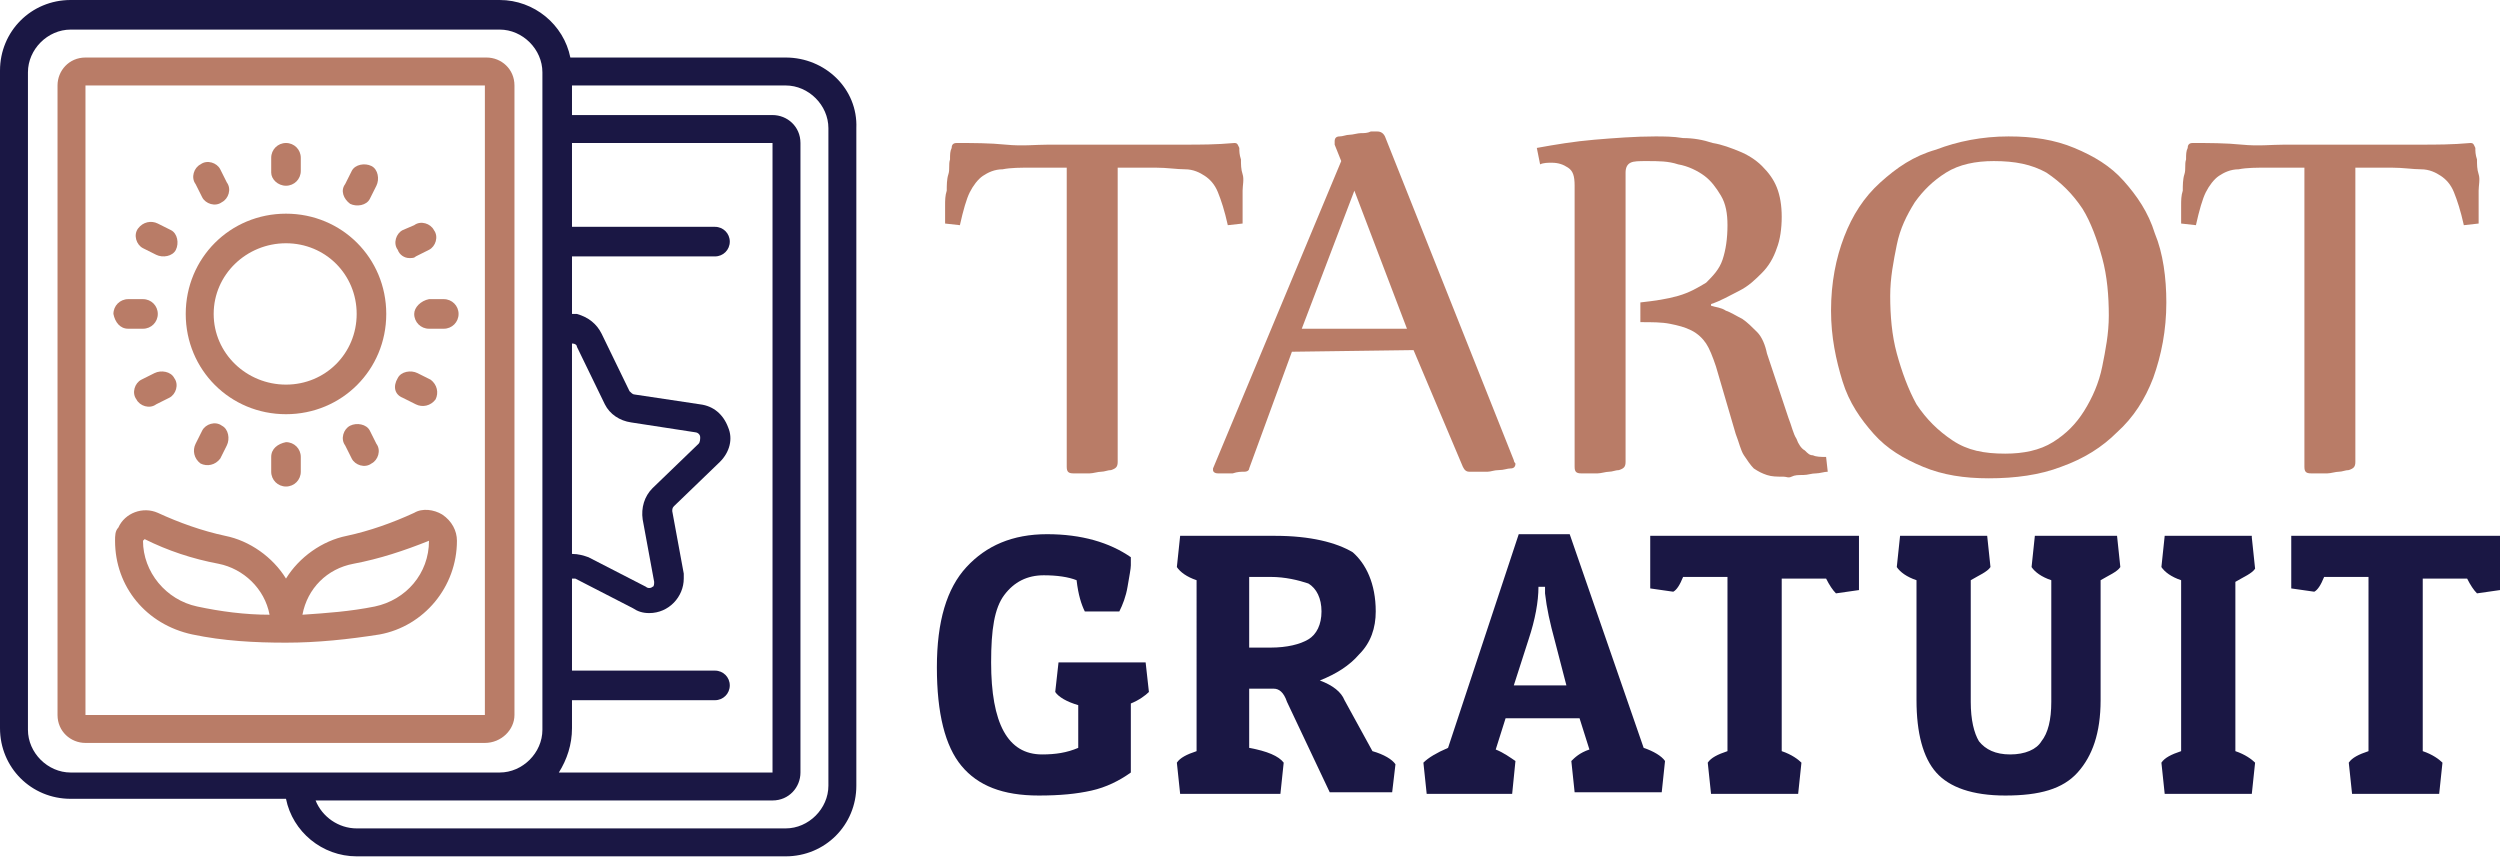 <?xml version="1.0" encoding="utf-8"?>
<!-- Generator: Adobe Illustrator 24.1.0, SVG Export Plug-In . SVG Version: 6.00 Build 0)  -->
<svg version="1.1" id="Layer_1" xmlns="http://www.w3.org/2000/svg" xmlns:xlink="http://www.w3.org/1999/xlink" x="0px" y="0px"
	 width="152.1px" height="52.2px" viewBox="0 0 152.1 52.2" style="enable-background:new 0 0 152.1 52.2;" xml:space="preserve">
<style type="text/css">
	.st0{fill:#B97C67;}
	.st1{fill:#1A1744;}
</style>
<g>
	<g>
		<path class="st0" d="M62.8,10.2c-0.7,0-1.3,0-1.8,0.1c-0.5,0-0.9,0.2-1.2,0.4s-0.6,0.6-0.8,1s-0.4,1.1-0.6,2l-0.9-0.1
			c0,0,0-0.2,0-0.4s0-0.4,0-0.7s0-0.6,0.1-0.9c0-0.3,0-0.7,0.1-1s0-0.6,0.1-0.9c0-0.3,0-0.5,0.1-0.7c0-0.2,0.1-0.3,0.3-0.3
			c1,0,2,0,3,0.1s1.8,0,2.6,0h5.7c0.8,0,1.7,0,2.6,0s1.9,0,3-0.1c0.2,0,0.2,0.1,0.3,0.3c0,0.2,0,0.4,0.1,0.7c0,0.3,0,0.6,0.1,0.9
			s0,0.7,0,1s0,0.7,0,0.9c0,0.3,0,0.5,0,0.7s0,0.3,0,0.4l-0.9,0.1c-0.2-0.9-0.4-1.5-0.6-2s-0.5-0.8-0.8-1s-0.7-0.4-1.2-0.4
			s-1.1-0.1-1.8-0.1H68v17.9c0,0.3-0.1,0.4-0.4,0.5c-0.2,0-0.4,0.1-0.6,0.1s-0.5,0.1-0.7,0.1s-0.4,0-0.6,0s-0.3,0-0.4,0
			c-0.3,0-0.4-0.1-0.4-0.4V10.2H62.8z"/>
		<path class="st0" d="M78.6,21.4L76,28.5c0,0.1-0.1,0.2-0.3,0.2c-0.2,0-0.4,0-0.7,0.1c-0.3,0-0.6,0-0.9,0c-0.2,0-0.3-0.1-0.3-0.2
			v-0.1l7.8-18.7l-0.4-1c0-0.1,0-0.2,0-0.2c0-0.2,0.1-0.3,0.3-0.3c0.2,0,0.4-0.1,0.6-0.1s0.5-0.1,0.7-0.1s0.4,0,0.6-0.1
			c0.2,0,0.3,0,0.4,0c0.2,0,0.4,0.1,0.5,0.4L92.1,28c0,0.1,0.1,0.2,0.1,0.2c0,0.2-0.1,0.3-0.3,0.3c-0.2,0-0.4,0.1-0.7,0.1
			c-0.3,0-0.5,0.1-0.7,0.1s-0.5,0-0.7,0s-0.4,0-0.4,0c-0.2,0-0.3-0.1-0.4-0.3l-3-7.1L78.6,21.4z M79.2,20h6.4l-3.2-8.4L79.2,20z"/>
		<path class="st0" d="M99.8,18.4c0.9-0.1,1.6-0.2,2.3-0.4c0.7-0.2,1.2-0.5,1.7-0.8c0.4-0.4,0.8-0.8,1-1.4s0.3-1.3,0.3-2.1
			c0-0.7-0.1-1.3-0.4-1.8s-0.6-0.9-1-1.2s-1-0.6-1.6-0.7c-0.6-0.2-1.2-0.2-1.9-0.2c-0.5,0-0.8,0-1,0.1s-0.3,0.3-0.3,0.6v17.6
			c0,0.3-0.1,0.4-0.4,0.5c-0.2,0-0.4,0.1-0.6,0.1s-0.5,0.1-0.7,0.1s-0.4,0-0.6,0s-0.3,0-0.4,0c-0.3,0-0.4-0.1-0.4-0.4V11.3
			c0-0.6-0.1-0.9-0.4-1.1c-0.3-0.2-0.6-0.3-1-0.3c-0.2,0-0.5,0-0.7,0.1l-0.2-1c1.1-0.2,2.3-0.4,3.5-0.5s2.5-0.2,3.7-0.2
			c0.5,0,1.1,0,1.7,0.1c0.6,0,1.2,0.1,1.8,0.3c0.6,0.1,1.1,0.3,1.6,0.5s1,0.5,1.4,0.9s0.7,0.8,0.9,1.3c0.2,0.5,0.3,1.1,0.3,1.8
			s-0.1,1.4-0.3,1.9c-0.2,0.6-0.5,1.1-0.9,1.5s-0.8,0.8-1.4,1.1s-1.1,0.6-1.7,0.8v0.1c0.3,0.1,0.6,0.1,0.9,0.3
			c0.3,0.1,0.6,0.3,1,0.5c0.3,0.2,0.6,0.5,0.9,0.8s0.5,0.8,0.6,1.3l1.3,3.9c0.2,0.5,0.3,1,0.5,1.3c0.1,0.3,0.3,0.6,0.5,0.7
			c0.2,0.2,0.3,0.3,0.5,0.3c0.2,0.1,0.5,0.1,0.8,0.1l0.1,0.9c-0.2,0-0.5,0.1-0.7,0.1c-0.3,0-0.5,0.1-0.8,0.1s-0.5,0-0.7,0.1
			s-0.3,0-0.5,0c-0.4,0-0.7,0-1-0.1s-0.5-0.2-0.8-0.4c-0.2-0.2-0.4-0.5-0.6-0.8s-0.3-0.8-0.5-1.3l-1.2-4.1c-0.2-0.6-0.4-1.1-0.6-1.4
			s-0.5-0.6-0.9-0.8s-0.8-0.3-1.3-0.4s-1.1-0.1-1.8-0.1V18.4z"/>
		<path class="st0" d="M122.2,8.3c1.5,0,2.8,0.2,4,0.7s2.2,1.1,3,2s1.5,1.9,1.9,3.2c0.5,1.2,0.7,2.7,0.7,4.2c0,1.7-0.3,3.2-0.8,4.6
			c-0.5,1.3-1.2,2.4-2.2,3.3c-0.9,0.9-2,1.6-3.4,2.1c-1.3,0.5-2.8,0.7-4.4,0.7c-1.5,0-2.8-0.2-4-0.7s-2.2-1.1-3-2s-1.5-1.9-1.9-3.2
			c-0.4-1.3-0.7-2.7-0.7-4.3c0-1.7,0.3-3.2,0.8-4.5s1.2-2.4,2.2-3.3s2-1.6,3.4-2C119.1,8.6,120.6,8.3,122.2,8.3z M121.3,9.8
			c-1.1,0-2.1,0.2-2.9,0.7s-1.4,1.1-1.9,1.8c-0.5,0.8-0.9,1.6-1.1,2.6s-0.4,2-0.4,3.1c0,1.2,0.1,2.4,0.4,3.5s0.7,2.2,1.2,3.1
			c0.6,0.9,1.3,1.6,2.2,2.2c0.9,0.6,1.9,0.8,3.2,0.8c1.1,0,2.1-0.2,2.9-0.7s1.4-1.1,1.9-1.9s0.9-1.7,1.1-2.7s0.4-2,0.4-3.1
			c0-1.2-0.1-2.4-0.4-3.5c-0.3-1.1-0.7-2.2-1.2-3c-0.6-0.9-1.3-1.6-2.2-2.2C123.6,10,122.6,9.8,121.3,9.8z"/>
		<path class="st0" d="M138,10.2c-0.7,0-1.3,0-1.8,0.1c-0.5,0-0.9,0.2-1.2,0.4s-0.6,0.6-0.8,1s-0.4,1.1-0.6,2l-0.9-0.1
			c0,0,0-0.2,0-0.4s0-0.4,0-0.7s0-0.6,0.1-0.9c0-0.3,0-0.7,0.1-1s0-0.6,0.1-0.9c0-0.3,0-0.5,0.1-0.7c0-0.2,0.1-0.3,0.3-0.3
			c1,0,2,0,3,0.1s1.8,0,2.6,0h5.7c0.8,0,1.7,0,2.6,0s1.9,0,3-0.1c0.2,0,0.2,0.1,0.3,0.3c0,0.2,0,0.4,0.1,0.7c0,0.3,0,0.6,0.1,0.9
			s0,0.7,0,1s0,0.7,0,0.9c0,0.3,0,0.5,0,0.7s0,0.3,0,0.4l-0.9,0.1c-0.2-0.9-0.4-1.5-0.6-2c-0.2-0.5-0.5-0.8-0.8-1s-0.7-0.4-1.2-0.4
			s-1.1-0.1-1.8-0.1h-2.2v17.9c0,0.3-0.1,0.4-0.4,0.5c-0.2,0-0.4,0.1-0.6,0.1s-0.5,0.1-0.7,0.1s-0.4,0-0.6,0c-0.2,0-0.3,0-0.4,0
			c-0.3,0-0.4-0.1-0.4-0.4V10.2H138z"/>
		<path class="st1" d="M63.5,35c-1,0-1.8,0.4-2.4,1.2c-0.6,0.8-0.8,2.1-0.8,4.1c0,3.7,1,5.6,3.1,5.6c0.8,0,1.5-0.1,2.2-0.4v-2.6
			c-0.7-0.2-1.2-0.5-1.4-0.8l0.2-1.8h5.3l0.2,1.8c-0.2,0.2-0.6,0.5-1.1,0.7V47c-0.7,0.5-1.5,0.9-2.4,1.1c-0.9,0.2-1.9,0.3-3.2,0.3
			c-2.2,0-3.7-0.6-4.7-1.8s-1.5-3.2-1.5-6s0.6-4.8,1.8-6.1s2.8-2,4.9-2s3.8,0.5,5.1,1.4c0,0.1,0,0.3,0,0.5s-0.1,0.7-0.2,1.3
			s-0.3,1.1-0.5,1.5H66c-0.2-0.4-0.4-1-0.5-1.9C65,35.1,64.3,35,63.5,35z"/>
		<path class="st1" d="M83.7,37.2c0,1-0.3,1.9-1,2.6c-0.6,0.7-1.4,1.2-2.4,1.6c0.8,0.3,1.3,0.7,1.5,1.2l1.7,3.1
			c0.7,0.2,1.2,0.5,1.4,0.8l-0.2,1.7h-3.8l-2.6-5.5c-0.2-0.6-0.5-0.8-0.8-0.8H76v3.6c1.1,0.2,1.8,0.5,2.1,0.9l-0.2,1.9h-6.1
			l-0.2-1.9c0.2-0.3,0.6-0.5,1.2-0.7V35.3c-0.6-0.2-1-0.5-1.2-0.8l0.2-1.9h5.8c2.1,0,3.7,0.4,4.7,1C83.1,34.3,83.7,35.5,83.7,37.2z
			 M77.3,35.1H76v4.3h1.3c1,0,1.8-0.2,2.3-0.5s0.8-0.9,0.8-1.7s-0.3-1.4-0.8-1.7C79,35.3,78.2,35.1,77.3,35.1z"/>
		<path class="st1" d="M95.5,32.5l4.5,13c0.6,0.2,1.1,0.5,1.3,0.8l-0.2,1.9h-5.3l-0.2-1.9c0.2-0.2,0.5-0.5,1.1-0.7l-0.6-1.9h-4.5
			L91,45.6c0.5,0.2,0.9,0.5,1.2,0.7l-0.2,2h-5.2l-0.2-1.9c0.3-0.3,0.8-0.6,1.5-0.9l4.3-13C92.4,32.5,95.5,32.5,95.5,32.5z
			 M93.6,35.7c0,0.9-0.2,2-0.6,3.2l-0.9,2.8h3.2L94.6,39c-0.3-1.1-0.5-2-0.6-2.9v-0.4C94,35.7,93.6,35.7,93.6,35.7z"/>
		<path class="st1" d="M113.1,32.7v3.2l-1.4,0.2c-0.2-0.2-0.4-0.5-0.6-0.9h-2.7v10.5c0.6,0.2,1,0.5,1.2,0.7l-0.2,1.9h-5.3l-0.2-1.9
			c0.2-0.3,0.6-0.5,1.2-0.7V35.1h-2.7c-0.2,0.5-0.4,0.8-0.6,0.9l-1.4-0.2v-3.2h12.7V32.7z"/>
		<path class="st1" d="M126.4,47c-0.9,1-2.3,1.4-4.4,1.4c-2,0-3.4-0.5-4.2-1.4c-0.8-0.9-1.2-2.4-1.2-4.4v-7.3
			c-0.6-0.2-1-0.5-1.2-0.8l0.2-1.9h5.3l0.2,1.9c-0.2,0.3-0.7,0.5-1.2,0.8v7.4c0,1.1,0.2,1.9,0.5,2.4c0.4,0.5,1,0.8,1.9,0.8
			s1.6-0.3,1.9-0.8c0.4-0.5,0.6-1.3,0.6-2.4v-7.4c-0.6-0.2-1-0.5-1.2-0.8l0.2-1.9h5l0.2,1.9c-0.2,0.3-0.7,0.5-1.2,0.8v7.3
			C127.8,44.6,127.3,46,126.4,47z"/>
		<path class="st1" d="M137,32.7l0.2,1.9c-0.2,0.3-0.7,0.5-1.2,0.8v10.3c0.6,0.2,1,0.5,1.2,0.7l-0.2,1.9h-5.3l-0.2-1.9
			c0.2-0.3,0.6-0.5,1.2-0.7V35.3c-0.6-0.2-1-0.5-1.2-0.8l0.2-1.9h5.3V32.7z"/>
		<path class="st1" d="M152.1,32.7v3.2l-1.4,0.2c-0.2-0.2-0.4-0.5-0.6-0.9h-2.7v10.5c0.6,0.2,1,0.5,1.2,0.7l-0.2,1.9h-5.3l-0.2-1.9
			c0.2-0.3,0.6-0.5,1.2-0.7V35.1h-2.7c-0.2,0.5-0.4,0.8-0.6,0.9l-1.4-0.2v-3.2h12.7V32.7z"/>
	</g>
</g>
<g>
	<path class="st1" d="M50.4,47.8c0,1.4-1.2,2.6-2.6,2.6H21.7c-1.1,0-2.1-0.7-2.5-1.7H47c1,0,1.7-0.8,1.7-1.7V8.7
		c0-1-0.8-1.7-1.7-1.7H34.8V5.2h13c1.4,0,2.6,1.2,2.6,2.6L50.4,47.8L50.4,47.8z M4.3,47c-1.4,0-2.6-1.2-2.6-2.6v-40
		c0-1.4,1.2-2.6,2.6-2.6h26.1C31.8,1.8,33,3,33,4.4v40c0,1.4-1.2,2.6-2.6,2.6H4.3L4.3,47z M34.8,44.3v-1.7h8.7
		c0.5,0,0.9-0.4,0.9-0.9s-0.4-0.9-0.9-0.9h-8.7v-5.6c0.1,0,0.1,0,0.2,0l3.5,1.8c0.3,0.2,0.6,0.3,1,0.3c1.2,0,2.1-1,2.1-2.1
		c0-0.1,0-0.2,0-0.3l-0.7-3.8c0-0.1,0-0.2,0.1-0.3l2.8-2.7c0.6-0.6,0.8-1.4,0.5-2.1c-0.3-0.8-0.9-1.3-1.7-1.4l-4-0.6
		c-0.1,0-0.2-0.1-0.3-0.2l-1.7-3.5c-0.3-0.6-0.8-1-1.5-1.2c-0.1,0-0.2,0-0.3,0v-3.5h8.7c0.5,0,0.9-0.4,0.9-0.9s-0.4-0.9-0.9-0.9
		h-8.7V8.7H47V47H34C34.5,46.2,34.8,45.3,34.8,44.3L34.8,44.3z M34.8,20.9L34.8,20.9c0.2,0,0.3,0.1,0.3,0.2l1.7,3.5
		c0.3,0.6,0.9,1,1.6,1.1l3.9,0.6c0.1,0,0.3,0.1,0.3,0.3c0,0.1,0,0.3-0.1,0.4l-2.8,2.7c-0.5,0.5-0.7,1.2-0.6,1.9l0.7,3.8
		c0,0.1,0,0.3-0.1,0.3c-0.1,0.1-0.3,0.1-0.4,0l-3.5-1.8c-0.3-0.1-0.6-0.2-1-0.2L34.8,20.9L34.8,20.9z M47.8,3.5H34.7
		c-0.4-2-2.2-3.5-4.3-3.5H4.3C1.9,0,0,1.9,0,4.3v40c0,2.4,1.9,4.3,4.3,4.3h13.1c0.4,2,2.2,3.5,4.3,3.5h26.1c2.4,0,4.3-1.9,4.3-4.3
		v-40C52.2,5.4,50.2,3.5,47.8,3.5L47.8,3.5z"/>
	<path class="st0" d="M29.6,43.5H5.2V5.2h24.3v38.3H29.6z M31.3,43.5V5.2c0-1-0.8-1.7-1.7-1.7H5.2c-1,0-1.7,0.8-1.7,1.7v38.3
		c0,1,0.8,1.7,1.7,1.7h24.3C30.5,45.2,31.3,44.4,31.3,43.5L31.3,43.5z"/>
	<path class="st0" d="M17.4,14.8c2.4,0,4.3,1.9,4.3,4.3s-1.9,4.3-4.3,4.3S13,21.5,13,19.1S15,14.8,17.4,14.8L17.4,14.8z M17.4,25.2
		c3.4,0,6.1-2.7,6.1-6.1S20.8,13,17.4,13s-6.1,2.7-6.1,6.1C11.3,22.5,14,25.2,17.4,25.2L17.4,25.2z"/>
	<path class="st0" d="M25.2,19.1c0,0.5,0.4,0.9,0.9,0.9H27c0.5,0,0.9-0.4,0.9-0.9s-0.4-0.9-0.9-0.9h-0.9
		C25.6,18.3,25.2,18.7,25.2,19.1L25.2,19.1z"/>
	<path class="st0" d="M24.9,15.7c0.2,0,0.3,0,0.4-0.1l0.8-0.4c0.4-0.2,0.6-0.8,0.3-1.2c-0.2-0.4-0.8-0.6-1.2-0.3L24.5,14
		c-0.4,0.2-0.6,0.8-0.3,1.2C24.3,15.5,24.6,15.7,24.9,15.7L24.9,15.7z"/>
	<path class="st0" d="M21.3,12.4L21.3,12.4c0.4,0.2,1,0.1,1.2-0.3l0,0l0.4-0.8c0.2-0.4,0.1-1-0.3-1.2s-1-0.1-1.2,0.3L21,11.2
		C20.7,11.6,20.9,12.1,21.3,12.4L21.3,12.4z"/>
	<path class="st0" d="M17.4,11.3c0.5,0,0.9-0.4,0.9-0.9V9.6c0-0.5-0.4-0.9-0.9-0.9s-0.9,0.4-0.9,0.9v0.9
		C16.5,10.9,16.9,11.3,17.4,11.3L17.4,11.3z"/>
	<path class="st0" d="M12.3,12c0.2,0.4,0.8,0.6,1.2,0.3c0.4-0.2,0.6-0.8,0.3-1.2l-0.4-0.8c-0.2-0.4-0.8-0.6-1.2-0.3
		c-0.4,0.2-0.6,0.8-0.3,1.2L12.3,12L12.3,12z"/>
	<path class="st0" d="M8.7,15.1L8.7,15.1l0.8,0.4c0.4,0.2,1,0.1,1.2-0.3c0.2-0.4,0.1-1-0.3-1.2l-0.8-0.4c-0.4-0.2-0.9-0.1-1.2,0.3
		l0,0C8.1,14.3,8.3,14.9,8.7,15.1L8.7,15.1z"/>
	<path class="st0" d="M7.8,20h0.9c0.5,0,0.9-0.4,0.9-0.9s-0.4-0.9-0.9-0.9H7.8c-0.5,0-0.9,0.4-0.9,0.9C7,19.6,7.3,20,7.8,20L7.8,20z
		"/>
	<path class="st0" d="M9.4,22.7l-0.8,0.4c-0.4,0.2-0.6,0.8-0.3,1.2l0,0c0.2,0.4,0.8,0.6,1.2,0.3l0.8-0.4c0.4-0.2,0.6-0.8,0.3-1.2
		C10.4,22.6,9.8,22.5,9.4,22.7L9.4,22.7z"/>
	<path class="st0" d="M12.3,26.2L12.3,26.2L11.9,27c-0.2,0.4-0.1,0.9,0.3,1.2c0.4,0.2,0.9,0.1,1.2-0.3l0,0l0.4-0.8
		c0.2-0.4,0.1-1-0.3-1.2C13.1,25.6,12.5,25.8,12.3,26.2L12.3,26.2z"/>
	<path class="st0" d="M16.5,27.8v0.9c0,0.5,0.4,0.9,0.9,0.9s0.9-0.4,0.9-0.9v-0.9c0-0.5-0.4-0.9-0.9-0.9
		C16.9,27,16.5,27.3,16.5,27.8L16.5,27.8z"/>
	<path class="st0" d="M22.5,26.2c-0.2-0.4-0.8-0.5-1.2-0.3c-0.4,0.2-0.6,0.8-0.3,1.2l0,0l0.4,0.8c0.2,0.4,0.8,0.6,1.2,0.3l0,0
		c0.4-0.2,0.6-0.8,0.3-1.2l0,0L22.5,26.2L22.5,26.2z"/>
	<path class="st0" d="M24.5,24.2L24.5,24.2l0.8,0.4c0.4,0.2,0.9,0.1,1.2-0.3c0.2-0.4,0.1-0.9-0.3-1.2l0,0l-0.8-0.4
		c-0.4-0.2-1-0.1-1.2,0.3C23.9,23.5,24,24,24.5,24.2L24.5,24.2z"/>
	<path class="st0" d="M8.8,32.8c1.4,0.7,2.9,1.2,4.5,1.5c1.5,0.3,2.8,1.5,3.1,3.1c-1.5,0-3-0.2-4.4-0.5c-1.9-0.4-3.3-2.1-3.3-4
		L8.8,32.8L8.8,32.8z M21.5,34.3c1.6-0.3,3.1-0.8,4.6-1.4c0,2-1.4,3.6-3.3,4c-1.5,0.3-2.9,0.4-4.4,0.5
		C18.7,35.8,19.9,34.6,21.5,34.3L21.5,34.3z M11.7,38.6c1.9,0.4,3.8,0.5,5.7,0.5s3.8-0.2,5.7-0.5c2.7-0.5,4.7-2.9,4.7-5.7
		c0-0.6-0.3-1.2-0.9-1.6c-0.5-0.3-1.2-0.4-1.7-0.1c-1.3,0.6-2.7,1.1-4.1,1.4c-1.5,0.3-2.9,1.3-3.7,2.6c-0.8-1.3-2.2-2.3-3.7-2.6
		c-1.4-0.3-2.8-0.8-4.1-1.4c-0.9-0.4-2,0-2.4,0.9C7,32.3,7,32.6,7,32.9C7,35.7,8.9,38,11.7,38.6L11.7,38.6z"/>
</g>
</svg>
